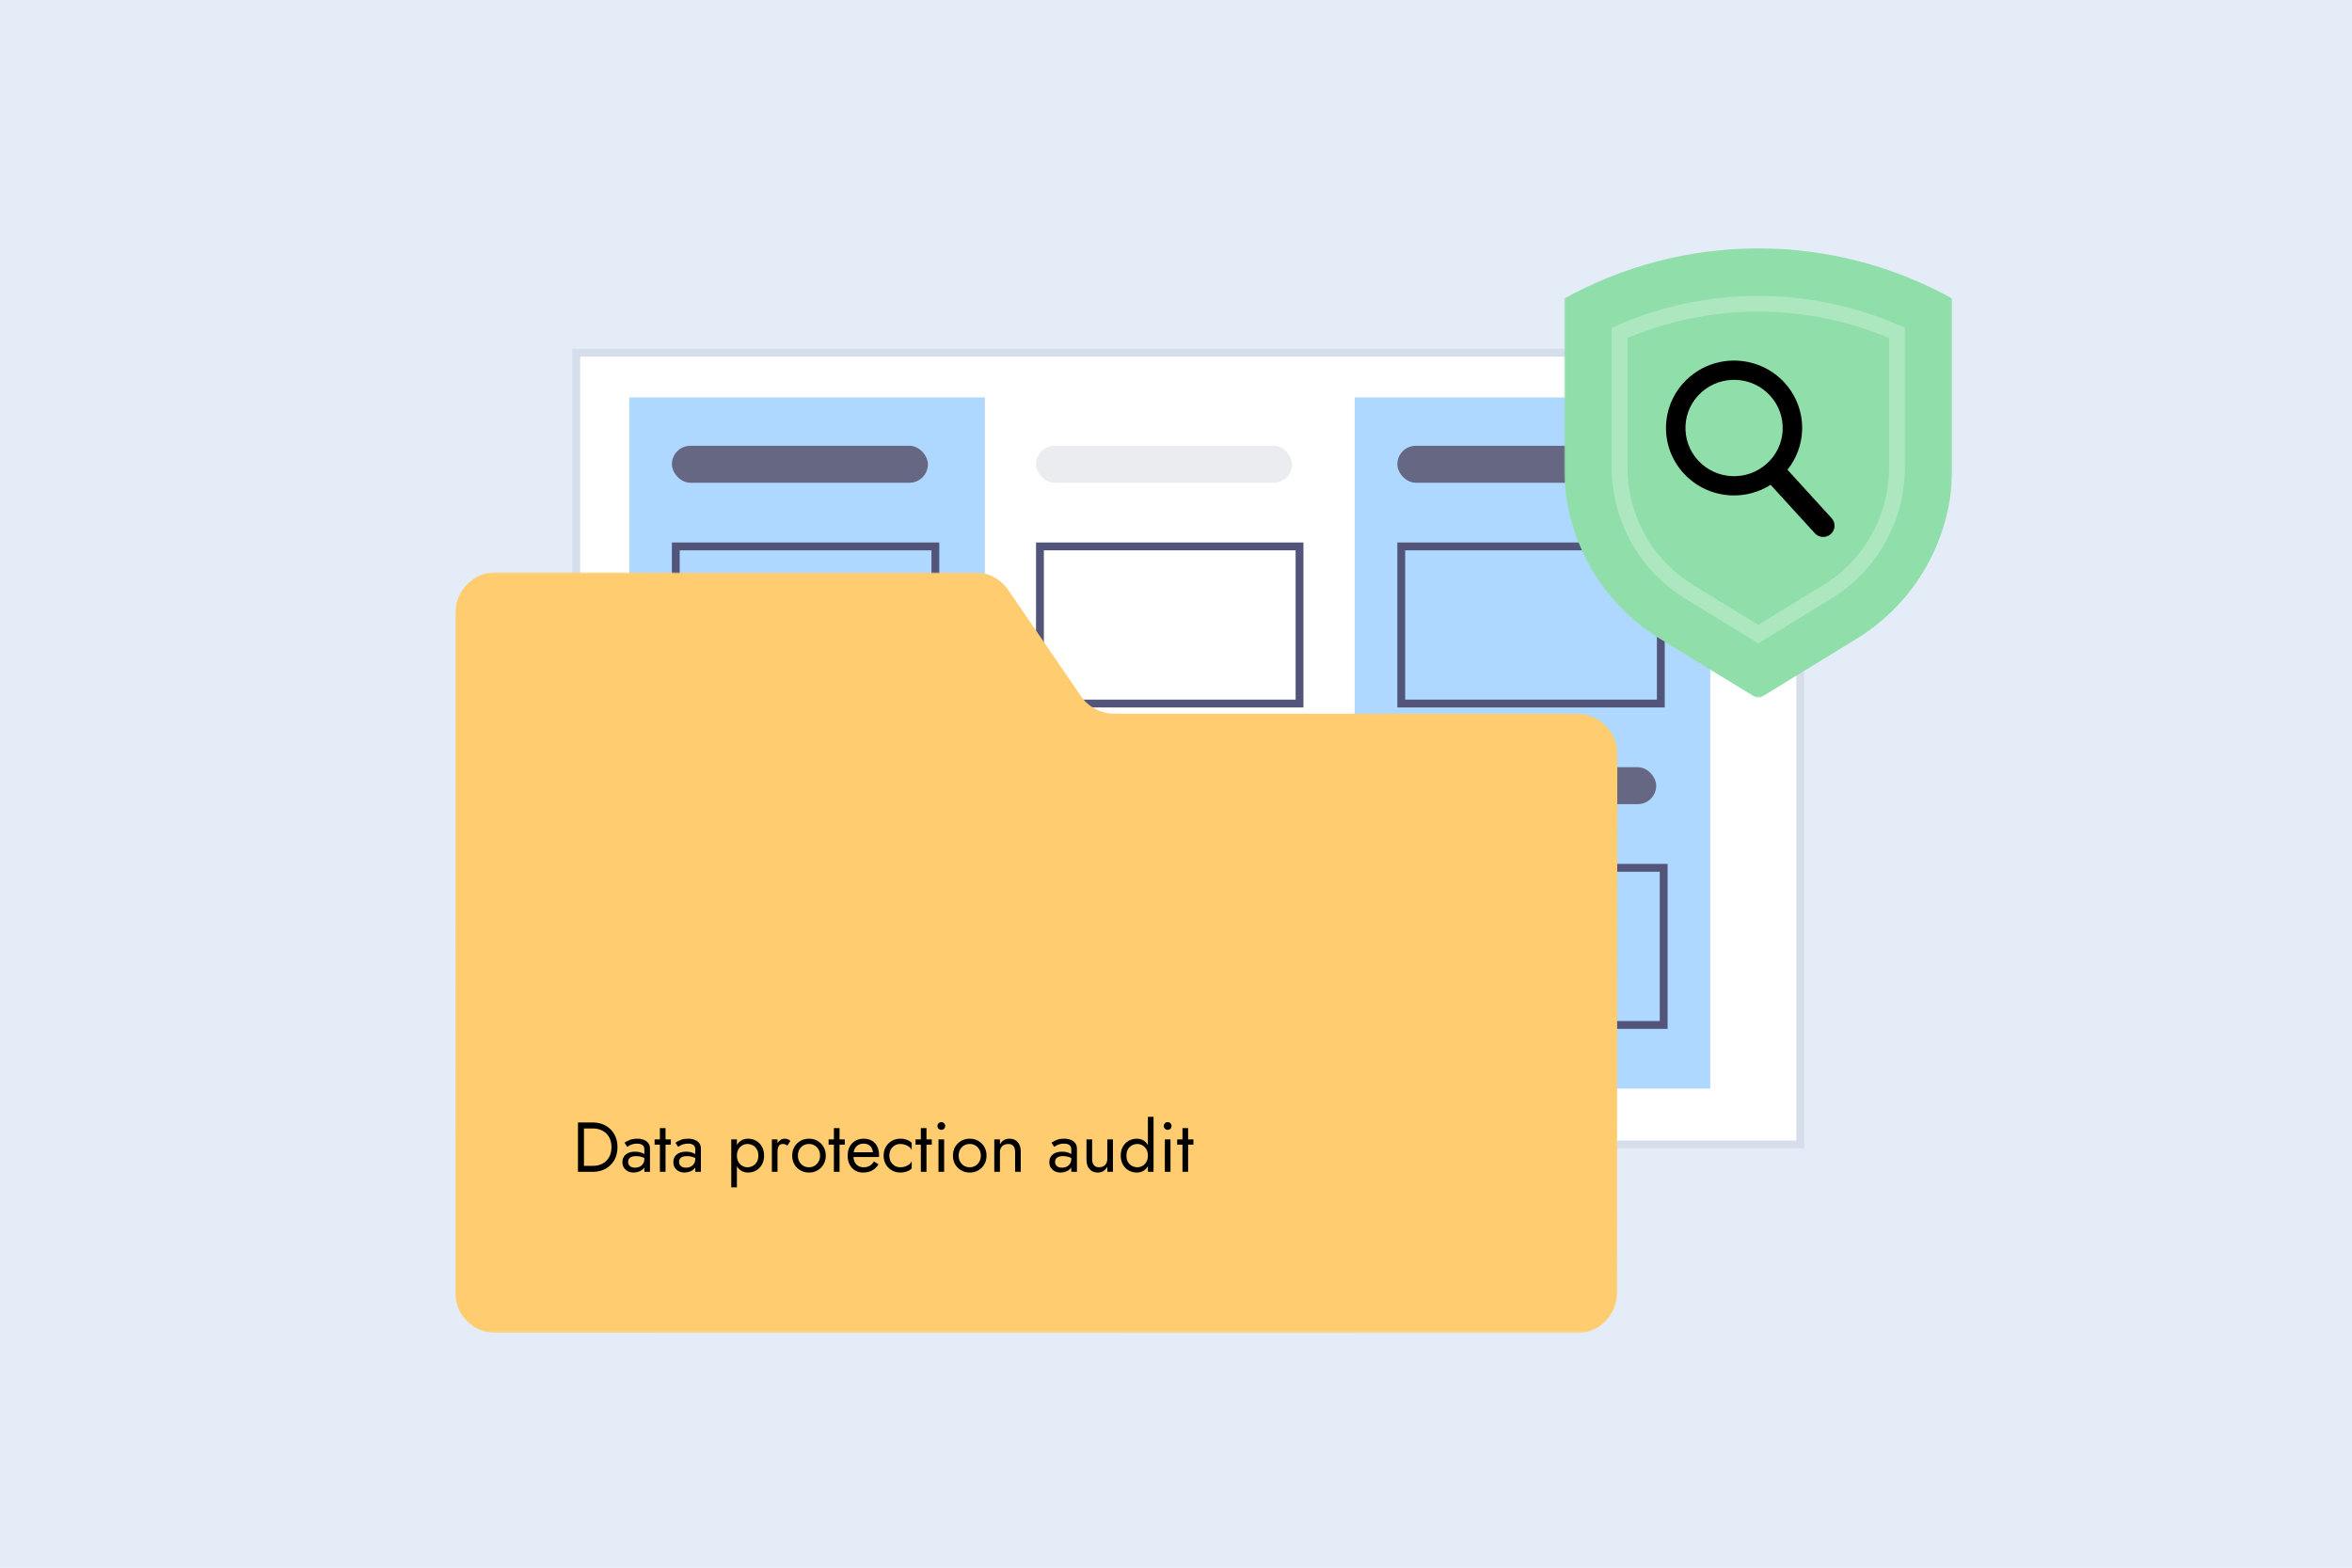 <svg width="600" height="400" viewBox="0 0 600 400" fill="none" xmlns="http://www.w3.org/2000/svg">
<rect width="600" height="400" fill="#E4ECF7"/>
<rect x="147" y="90" width="312.244" height="202" fill="white" stroke="#D6DDEB" stroke-width="2"/>
<rect x="160.516" y="101.405" width="90.717" height="176.354" fill="#AED8FF"/>
<rect x="172.398" y="139.418" width="66.219" height="40.093" stroke="#525579" stroke-width="2"/>
<rect x="171.398" y="113.743" width="65.316" height="9.435" rx="4.717" fill="#666883"/>
<rect x="173.129" y="221.426" width="66.219" height="40.093" stroke="#525579" stroke-width="2"/>
<rect x="172.129" y="195.751" width="65.316" height="9.435" rx="4.717" fill="#666883"/>
<rect x="345.578" y="101.405" width="90.717" height="176.354" fill="#AED8FF"/>
<rect x="357.461" y="139.418" width="66.219" height="40.093" stroke="#525579" stroke-width="2"/>
<rect x="356.461" y="113.743" width="65.316" height="9.435" rx="4.717" fill="#666883"/>
<rect x="358.188" y="221.426" width="66.219" height="40.093" stroke="#525579" stroke-width="2"/>
<rect x="357.188" y="195.751" width="65.316" height="9.435" rx="4.717" fill="#666883"/>
<rect x="265.293" y="139.418" width="66.219" height="40.093" stroke="#525579" stroke-width="2"/>
<rect x="264.293" y="113.743" width="65.316" height="9.435" rx="4.717" fill="#EAECF0"/>
<rect x="266.023" y="221.426" width="66.219" height="40.093" stroke="#525579" stroke-width="2"/>
<rect x="265.023" y="195.751" width="65.316" height="9.435" rx="4.717" fill="#EAECF0"/>
<mask id="mask0_2971_5148" style="mask-type:luminance" maskUnits="userSpaceOnUse" x="399" y="62" width="99" height="117">
<path d="M399 62.753H498V178.098H399V62.753Z" fill="white"/>
</mask>
<g mask="url(#mask0_2971_5148)">
<path d="M473.618 162.982L449.435 177.799C449.159 177.97 448.861 178.051 448.539 178.051C448.213 178.051 447.915 177.97 447.64 177.799L423.456 162.982C421.599 161.846 419.819 160.594 418.121 159.225C416.423 157.86 414.818 156.391 413.306 154.821C411.798 153.251 410.39 151.591 409.096 149.839C407.797 148.091 406.614 146.265 405.548 144.361C404.482 142.461 403.544 140.5 402.73 138.476C401.916 136.456 401.233 134.39 400.683 132.281C400.132 130.172 399.717 128.036 399.442 125.876C399.163 123.713 399.023 121.542 399.023 119.363V76.194C402.796 74.1 406.684 72.255 410.689 70.654C414.698 69.053 418.788 67.715 422.963 66.633C427.139 65.552 431.368 64.738 435.644 64.195C439.925 63.648 444.22 63.377 448.535 63.377C452.85 63.377 457.146 63.648 461.426 64.195C465.702 64.738 469.932 65.552 474.107 66.633C478.282 67.715 482.372 69.053 486.381 70.654C490.386 72.255 494.274 74.1 498.047 76.194V119.363C498.047 121.542 497.907 123.713 497.628 125.876C497.353 128.036 496.938 130.172 496.387 132.281C495.837 134.39 495.155 136.456 494.34 138.476C493.526 140.496 492.588 142.458 491.522 144.361C490.46 146.261 489.277 148.087 487.978 149.839C486.68 151.588 485.276 153.251 483.764 154.821C482.256 156.391 480.651 157.86 478.953 159.225C477.255 160.594 475.476 161.846 473.618 162.982Z" fill="#90DFAA"/>
</g>
<mask id="mask1_2971_5148" style="mask-type:luminance" maskUnits="userSpaceOnUse" x="399" y="59" width="99" height="120">
<path d="M399 59H498V178.098H399V59Z" fill="white"/>
</mask>
<g mask="url(#mask1_2971_5148)">
<path d="M430.835 150.952C429.493 150.122 428.21 149.211 426.985 148.222C425.76 147.23 424.601 146.164 423.507 145.028C422.418 143.888 421.402 142.686 420.464 141.418C419.526 140.151 418.673 138.829 417.902 137.456C417.13 136.08 416.452 134.661 415.862 133.199C415.269 131.738 414.777 130.245 414.374 128.718C413.974 127.194 413.672 125.651 413.466 124.085C413.261 122.522 413.156 120.952 413.152 119.378V84.944C415.932 83.719 418.77 82.645 421.662 81.714C424.554 80.784 427.485 80.009 430.459 79.384C433.432 78.76 436.429 78.291 439.449 77.973C442.469 77.659 445.501 77.504 448.54 77.504C451.576 77.504 454.608 77.659 457.628 77.973C460.648 78.291 463.645 78.76 466.618 79.384C469.592 80.009 472.523 80.784 475.419 81.714C478.311 82.645 481.145 83.719 483.925 84.944V119.363C483.921 120.941 483.816 122.511 483.611 124.073C483.409 125.639 483.107 127.182 482.704 128.71C482.304 130.234 481.808 131.726 481.219 133.192C480.629 134.653 479.947 136.072 479.176 137.448C478.408 138.825 477.551 140.147 476.613 141.415C475.675 142.682 474.659 143.884 473.57 145.024C472.48 146.164 471.321 147.23 470.092 148.218C468.867 149.211 467.584 150.122 466.242 150.952L448.54 161.795L430.835 150.952Z" stroke="white" stroke-opacity="0.25" stroke-width="4.012" stroke-miterlimit="10"/>
</g>
<mask id="mask2_2971_5148" style="mask-type:luminance" maskUnits="userSpaceOnUse" x="116" y="146" width="300" height="195">
<path d="M116 146H415.988V340.182H116V146Z" fill="white"/>
</mask>
<g mask="url(#mask2_2971_5148)">
<path d="M402.203 340.167L126.408 340.093C125.044 340.093 123.738 339.826 122.478 339.307C121.217 338.788 120.104 338.046 119.14 337.082C118.176 336.103 117.434 334.99 116.9 333.73C116.381 332.469 116.129 331.149 116.129 329.784V289.882L116.173 288.073L116.203 156.309C116.203 154.944 116.47 153.639 116.989 152.378C117.508 151.117 118.25 150.005 119.214 149.041C120.178 148.076 121.291 147.32 122.552 146.801C123.813 146.282 125.133 146.015 126.483 146.015L248.709 146.044C250.4 146.044 252.002 146.445 253.5 147.246C254.998 148.032 256.229 149.13 257.193 150.524L275.75 177.624C276.699 179.019 277.93 180.116 279.428 180.902C280.927 181.703 282.528 182.104 284.219 182.104L402.307 182.134C403.657 182.134 404.977 182.386 406.238 182.92C407.499 183.439 408.611 184.181 409.561 185.145C410.525 186.109 411.266 187.221 411.8 188.482C412.32 189.743 412.572 191.063 412.572 192.428L412.498 329.873C412.498 331.238 412.231 332.558 411.711 333.819C411.192 335.079 410.451 336.192 409.486 337.156C408.522 338.12 407.41 338.877 406.149 339.396C404.888 339.915 403.568 340.167 402.203 340.167Z" fill="#FFCC70"/>
</g>
<path d="M147.44 286.4H148.97V299H147.44V286.4ZM151.22 299H148.286V297.47H151.22C151.928 297.47 152.576 297.362 153.164 297.146C153.752 296.918 154.256 296.6 154.676 296.192C155.096 295.772 155.42 295.268 155.648 294.68C155.876 294.092 155.99 293.432 155.99 292.7C155.99 291.968 155.876 291.308 155.648 290.72C155.42 290.132 155.096 289.634 154.676 289.226C154.256 288.806 153.752 288.488 153.164 288.272C152.576 288.044 151.928 287.93 151.22 287.93H148.286V286.4H151.22C152.444 286.4 153.53 286.664 154.478 287.192C155.426 287.72 156.17 288.458 156.71 289.406C157.25 290.342 157.52 291.44 157.52 292.7C157.52 293.96 157.25 295.064 156.71 296.012C156.17 296.948 155.426 297.68 154.478 298.208C153.53 298.736 152.444 299 151.22 299ZM160.232 296.444C160.232 296.756 160.304 297.026 160.448 297.254C160.604 297.482 160.814 297.656 161.078 297.776C161.354 297.884 161.666 297.938 162.014 297.938C162.458 297.938 162.854 297.848 163.202 297.668C163.562 297.488 163.844 297.236 164.048 296.912C164.264 296.576 164.372 296.192 164.372 295.76L164.66 296.84C164.66 297.368 164.498 297.806 164.174 298.154C163.862 298.502 163.472 298.76 163.004 298.928C162.548 299.096 162.092 299.18 161.636 299.18C161.132 299.18 160.658 299.078 160.214 298.874C159.782 298.658 159.434 298.352 159.17 297.956C158.906 297.56 158.774 297.08 158.774 296.516C158.774 295.712 159.056 295.07 159.62 294.59C160.196 294.098 160.994 293.852 162.014 293.852C162.614 293.852 163.112 293.924 163.508 294.068C163.916 294.2 164.24 294.356 164.48 294.536C164.72 294.704 164.882 294.842 164.966 294.95V295.796C164.546 295.508 164.114 295.304 163.67 295.184C163.226 295.052 162.752 294.986 162.248 294.986C161.78 294.986 161.396 295.046 161.096 295.166C160.808 295.286 160.592 295.454 160.448 295.67C160.304 295.886 160.232 296.144 160.232 296.444ZM160.016 292.628L159.314 291.566C159.626 291.338 160.052 291.11 160.592 290.882C161.144 290.654 161.804 290.54 162.572 290.54C163.22 290.54 163.784 290.642 164.264 290.846C164.756 291.038 165.134 291.32 165.398 291.692C165.674 292.064 165.812 292.52 165.812 293.06V299H164.372V293.258C164.372 292.97 164.324 292.736 164.228 292.556C164.132 292.364 163.994 292.214 163.814 292.106C163.646 291.998 163.448 291.92 163.22 291.872C162.992 291.824 162.752 291.8 162.5 291.8C162.092 291.8 161.72 291.848 161.384 291.944C161.06 292.04 160.784 292.154 160.556 292.286C160.328 292.418 160.148 292.532 160.016 292.628ZM166.99 290.72H171.13V292.07H166.99V290.72ZM168.34 287.84H169.78V299H168.34V287.84ZM173.223 296.444C173.223 296.756 173.295 297.026 173.439 297.254C173.595 297.482 173.805 297.656 174.069 297.776C174.345 297.884 174.657 297.938 175.005 297.938C175.449 297.938 175.845 297.848 176.193 297.668C176.553 297.488 176.835 297.236 177.039 296.912C177.255 296.576 177.363 296.192 177.363 295.76L177.651 296.84C177.651 297.368 177.489 297.806 177.165 298.154C176.853 298.502 176.463 298.76 175.995 298.928C175.539 299.096 175.083 299.18 174.627 299.18C174.123 299.18 173.649 299.078 173.205 298.874C172.773 298.658 172.425 298.352 172.161 297.956C171.897 297.56 171.765 297.08 171.765 296.516C171.765 295.712 172.047 295.07 172.611 294.59C173.187 294.098 173.985 293.852 175.005 293.852C175.605 293.852 176.103 293.924 176.499 294.068C176.907 294.2 177.231 294.356 177.471 294.536C177.711 294.704 177.873 294.842 177.957 294.95V295.796C177.537 295.508 177.105 295.304 176.661 295.184C176.217 295.052 175.743 294.986 175.239 294.986C174.771 294.986 174.387 295.046 174.087 295.166C173.799 295.286 173.583 295.454 173.439 295.67C173.295 295.886 173.223 296.144 173.223 296.444ZM173.007 292.628L172.305 291.566C172.617 291.338 173.043 291.11 173.583 290.882C174.135 290.654 174.795 290.54 175.563 290.54C176.211 290.54 176.775 290.642 177.255 290.846C177.747 291.038 178.125 291.32 178.389 291.692C178.665 292.064 178.803 292.52 178.803 293.06V299H177.363V293.258C177.363 292.97 177.315 292.736 177.219 292.556C177.123 292.364 176.985 292.214 176.805 292.106C176.637 291.998 176.439 291.92 176.211 291.872C175.983 291.824 175.743 291.8 175.491 291.8C175.083 291.8 174.711 291.848 174.375 291.944C174.051 292.04 173.775 292.154 173.547 292.286C173.319 292.418 173.139 292.532 173.007 292.628ZM187.987 302.96H186.547V290.72H187.987V302.96ZM194.917 294.86C194.917 295.748 194.731 296.516 194.359 297.164C193.987 297.812 193.489 298.31 192.865 298.658C192.253 299.006 191.569 299.18 190.813 299.18C190.129 299.18 189.523 299.006 188.995 298.658C188.479 298.31 188.071 297.812 187.771 297.164C187.483 296.516 187.339 295.748 187.339 294.86C187.339 293.96 187.483 293.192 187.771 292.556C188.071 291.908 188.479 291.41 188.995 291.062C189.523 290.714 190.129 290.54 190.813 290.54C191.569 290.54 192.253 290.714 192.865 291.062C193.489 291.41 193.987 291.908 194.359 292.556C194.731 293.192 194.917 293.96 194.917 294.86ZM193.459 294.86C193.459 294.224 193.327 293.684 193.063 293.24C192.811 292.796 192.469 292.46 192.037 292.232C191.617 292.004 191.149 291.89 190.633 291.89C190.213 291.89 189.799 292.004 189.391 292.232C188.983 292.46 188.647 292.796 188.383 293.24C188.119 293.684 187.987 294.224 187.987 294.86C187.987 295.496 188.119 296.036 188.383 296.48C188.647 296.924 188.983 297.26 189.391 297.488C189.799 297.716 190.213 297.83 190.633 297.83C191.149 297.83 191.617 297.716 192.037 297.488C192.469 297.26 192.811 296.924 193.063 296.48C193.327 296.036 193.459 295.496 193.459 294.86ZM198.343 290.72V299H196.903V290.72H198.343ZM200.845 292.304C200.653 292.16 200.479 292.058 200.323 291.998C200.167 291.926 199.969 291.89 199.729 291.89C199.369 291.89 199.087 291.98 198.883 292.16C198.679 292.34 198.535 292.586 198.451 292.898C198.379 293.21 198.343 293.564 198.343 293.96H197.695C197.695 293.3 197.809 292.718 198.037 292.214C198.277 291.698 198.583 291.29 198.955 290.99C199.327 290.69 199.705 290.54 200.089 290.54C200.389 290.54 200.665 290.582 200.917 290.666C201.181 290.738 201.421 290.888 201.637 291.116L200.845 292.304ZM202.089 294.86C202.089 294.02 202.275 293.276 202.647 292.628C203.031 291.98 203.547 291.47 204.195 291.098C204.843 290.726 205.569 290.54 206.373 290.54C207.189 290.54 207.915 290.726 208.551 291.098C209.199 291.47 209.709 291.98 210.081 292.628C210.465 293.276 210.657 294.02 210.657 294.86C210.657 295.688 210.465 296.432 210.081 297.092C209.709 297.74 209.199 298.25 208.551 298.622C207.915 298.994 207.189 299.18 206.373 299.18C205.569 299.18 204.843 298.994 204.195 298.622C203.547 298.25 203.031 297.74 202.647 297.092C202.275 296.432 202.089 295.688 202.089 294.86ZM203.547 294.86C203.547 295.436 203.667 295.946 203.907 296.39C204.159 296.834 204.495 297.188 204.915 297.452C205.347 297.704 205.833 297.83 206.373 297.83C206.913 297.83 207.393 297.704 207.813 297.452C208.245 297.188 208.581 296.834 208.821 296.39C209.073 295.946 209.199 295.436 209.199 294.86C209.199 294.284 209.073 293.774 208.821 293.33C208.581 292.874 208.245 292.52 207.813 292.268C207.393 292.016 206.913 291.89 206.373 291.89C205.833 291.89 205.347 292.016 204.915 292.268C204.495 292.52 204.159 292.874 203.907 293.33C203.667 293.774 203.547 294.284 203.547 294.86ZM211.375 290.72H215.515V292.07H211.375V290.72ZM212.725 287.84H214.165V299H212.725V287.84ZM220.163 299.18C219.395 299.18 218.711 299 218.111 298.64C217.523 298.268 217.061 297.758 216.725 297.11C216.401 296.462 216.239 295.712 216.239 294.86C216.239 293.996 216.407 293.24 216.743 292.592C217.091 291.944 217.571 291.44 218.183 291.08C218.807 290.72 219.527 290.54 220.343 290.54C221.159 290.54 221.855 290.714 222.431 291.062C223.019 291.398 223.469 291.884 223.781 292.52C224.093 293.156 224.249 293.912 224.249 294.788C224.249 294.872 224.243 294.962 224.231 295.058C224.231 295.142 224.231 295.196 224.231 295.22H217.157V293.996H223.097L222.521 294.824C222.557 294.764 222.593 294.674 222.629 294.554C222.665 294.422 222.683 294.314 222.683 294.23C222.683 293.738 222.581 293.312 222.377 292.952C222.185 292.592 221.915 292.31 221.567 292.106C221.219 291.902 220.811 291.8 220.343 291.8C219.791 291.8 219.317 291.92 218.921 292.16C218.537 292.388 218.237 292.724 218.021 293.168C217.817 293.6 217.709 294.134 217.697 294.77C217.697 295.418 217.799 295.97 218.003 296.426C218.207 296.882 218.507 297.23 218.903 297.47C219.299 297.71 219.779 297.83 220.343 297.83C220.907 297.83 221.405 297.71 221.837 297.47C222.269 297.218 222.635 296.84 222.935 296.336L224.105 297.074C223.673 297.77 223.127 298.298 222.467 298.658C221.819 299.006 221.051 299.18 220.163 299.18ZM226.871 294.86C226.871 295.436 226.991 295.946 227.231 296.39C227.483 296.834 227.819 297.188 228.239 297.452C228.671 297.704 229.157 297.83 229.697 297.83C230.141 297.83 230.555 297.764 230.939 297.632C231.335 297.488 231.677 297.302 231.965 297.074C232.253 296.834 232.457 296.582 232.577 296.318V298.118C232.289 298.454 231.875 298.718 231.335 298.91C230.807 299.09 230.261 299.18 229.697 299.18C228.893 299.18 228.167 298.994 227.519 298.622C226.871 298.25 226.355 297.74 225.971 297.092C225.599 296.432 225.413 295.688 225.413 294.86C225.413 294.02 225.599 293.276 225.971 292.628C226.355 291.98 226.871 291.47 227.519 291.098C228.167 290.726 228.893 290.54 229.697 290.54C230.261 290.54 230.807 290.636 231.335 290.828C231.875 291.008 232.289 291.266 232.577 291.602V293.402C232.457 293.126 232.253 292.874 231.965 292.646C231.677 292.418 231.335 292.238 230.939 292.106C230.555 291.962 230.141 291.89 229.697 291.89C229.157 291.89 228.671 292.016 228.239 292.268C227.819 292.52 227.483 292.874 227.231 293.33C226.991 293.774 226.871 294.284 226.871 294.86ZM233.559 290.72H237.699V292.07H233.559V290.72ZM234.909 287.84H236.349V299H234.909V287.84ZM239.143 287.3C239.143 287.024 239.239 286.79 239.431 286.598C239.635 286.406 239.869 286.31 240.133 286.31C240.409 286.31 240.643 286.406 240.835 286.598C241.027 286.79 241.123 287.024 241.123 287.3C241.123 287.564 241.027 287.798 240.835 288.002C240.643 288.194 240.409 288.29 240.133 288.29C239.869 288.29 239.635 288.194 239.431 288.002C239.239 287.798 239.143 287.564 239.143 287.3ZM239.413 290.72H240.853V299H239.413V290.72ZM243.099 294.86C243.099 294.02 243.285 293.276 243.657 292.628C244.041 291.98 244.557 291.47 245.205 291.098C245.853 290.726 246.579 290.54 247.383 290.54C248.199 290.54 248.925 290.726 249.561 291.098C250.209 291.47 250.719 291.98 251.091 292.628C251.475 293.276 251.667 294.02 251.667 294.86C251.667 295.688 251.475 296.432 251.091 297.092C250.719 297.74 250.209 298.25 249.561 298.622C248.925 298.994 248.199 299.18 247.383 299.18C246.579 299.18 245.853 298.994 245.205 298.622C244.557 298.25 244.041 297.74 243.657 297.092C243.285 296.432 243.099 295.688 243.099 294.86ZM244.557 294.86C244.557 295.436 244.677 295.946 244.917 296.39C245.169 296.834 245.505 297.188 245.925 297.452C246.357 297.704 246.843 297.83 247.383 297.83C247.923 297.83 248.403 297.704 248.823 297.452C249.255 297.188 249.591 296.834 249.831 296.39C250.083 295.946 250.209 295.436 250.209 294.86C250.209 294.284 250.083 293.774 249.831 293.33C249.591 292.874 249.255 292.52 248.823 292.268C248.403 292.016 247.923 291.89 247.383 291.89C246.843 291.89 246.357 292.016 245.925 292.268C245.505 292.52 245.169 292.874 244.917 293.33C244.677 293.774 244.557 294.284 244.557 294.86ZM258.955 293.96C258.955 293.276 258.805 292.76 258.505 292.412C258.205 292.064 257.767 291.89 257.191 291.89C256.771 291.89 256.399 291.98 256.075 292.16C255.763 292.328 255.517 292.568 255.337 292.88C255.169 293.192 255.085 293.552 255.085 293.96V299H253.645V290.72H255.085V292.016C255.361 291.512 255.703 291.14 256.111 290.9C256.531 290.66 257.011 290.54 257.551 290.54C258.427 290.54 259.117 290.834 259.621 291.422C260.137 291.998 260.395 292.784 260.395 293.78V299H258.955V293.96ZM269.146 296.444C269.146 296.756 269.218 297.026 269.362 297.254C269.518 297.482 269.728 297.656 269.992 297.776C270.268 297.884 270.58 297.938 270.928 297.938C271.372 297.938 271.768 297.848 272.116 297.668C272.476 297.488 272.758 297.236 272.962 296.912C273.178 296.576 273.286 296.192 273.286 295.76L273.574 296.84C273.574 297.368 273.412 297.806 273.088 298.154C272.776 298.502 272.386 298.76 271.918 298.928C271.462 299.096 271.006 299.18 270.55 299.18C270.046 299.18 269.572 299.078 269.128 298.874C268.696 298.658 268.348 298.352 268.084 297.956C267.82 297.56 267.688 297.08 267.688 296.516C267.688 295.712 267.97 295.07 268.534 294.59C269.11 294.098 269.908 293.852 270.928 293.852C271.528 293.852 272.026 293.924 272.422 294.068C272.83 294.2 273.154 294.356 273.394 294.536C273.634 294.704 273.796 294.842 273.88 294.95V295.796C273.46 295.508 273.028 295.304 272.584 295.184C272.14 295.052 271.666 294.986 271.162 294.986C270.694 294.986 270.31 295.046 270.01 295.166C269.722 295.286 269.506 295.454 269.362 295.67C269.218 295.886 269.146 296.144 269.146 296.444ZM268.93 292.628L268.228 291.566C268.54 291.338 268.966 291.11 269.506 290.882C270.058 290.654 270.718 290.54 271.486 290.54C272.134 290.54 272.698 290.642 273.178 290.846C273.67 291.038 274.048 291.32 274.312 291.692C274.588 292.064 274.726 292.52 274.726 293.06V299H273.286V293.258C273.286 292.97 273.238 292.736 273.142 292.556C273.046 292.364 272.908 292.214 272.728 292.106C272.56 291.998 272.362 291.92 272.134 291.872C271.906 291.824 271.666 291.8 271.414 291.8C271.006 291.8 270.634 291.848 270.298 291.944C269.974 292.04 269.698 292.154 269.47 292.286C269.242 292.418 269.062 292.532 268.93 292.628ZM278.604 295.76C278.604 296.42 278.754 296.93 279.054 297.29C279.354 297.65 279.792 297.83 280.368 297.83C280.788 297.83 281.154 297.746 281.466 297.578C281.79 297.398 282.036 297.152 282.204 296.84C282.384 296.528 282.474 296.168 282.474 295.76V290.72H283.914V299H282.474V297.704C282.198 298.196 281.856 298.568 281.448 298.82C281.04 299.06 280.56 299.18 280.008 299.18C279.144 299.18 278.454 298.886 277.938 298.298C277.422 297.71 277.164 296.924 277.164 295.94V290.72H278.604V295.76ZM292.831 284.96H294.271V299H292.831V284.96ZM285.901 294.86C285.901 293.96 286.087 293.192 286.459 292.556C286.831 291.908 287.329 291.41 287.953 291.062C288.577 290.714 289.261 290.54 290.005 290.54C290.701 290.54 291.307 290.714 291.823 291.062C292.339 291.41 292.741 291.908 293.029 292.556C293.329 293.192 293.479 293.96 293.479 294.86C293.479 295.748 293.329 296.516 293.029 297.164C292.741 297.812 292.339 298.31 291.823 298.658C291.307 299.006 290.701 299.18 290.005 299.18C289.261 299.18 288.577 299.006 287.953 298.658C287.329 298.31 286.831 297.812 286.459 297.164C286.087 296.516 285.901 295.748 285.901 294.86ZM287.359 294.86C287.359 295.496 287.485 296.036 287.737 296.48C288.001 296.924 288.349 297.26 288.781 297.488C289.213 297.716 289.681 297.83 290.185 297.83C290.605 297.83 291.019 297.716 291.427 297.488C291.835 297.26 292.171 296.924 292.435 296.48C292.699 296.036 292.831 295.496 292.831 294.86C292.831 294.224 292.699 293.684 292.435 293.24C292.171 292.796 291.835 292.46 291.427 292.232C291.019 292.004 290.605 291.89 290.185 291.89C289.681 291.89 289.213 292.004 288.781 292.232C288.349 292.46 288.001 292.796 287.737 293.24C287.485 293.684 287.359 294.224 287.359 294.86ZM296.887 287.3C296.887 287.024 296.983 286.79 297.175 286.598C297.379 286.406 297.613 286.31 297.877 286.31C298.153 286.31 298.387 286.406 298.579 286.598C298.771 286.79 298.867 287.024 298.867 287.3C298.867 287.564 298.771 287.798 298.579 288.002C298.387 288.194 298.153 288.29 297.877 288.29C297.613 288.29 297.379 288.194 297.175 288.002C296.983 287.798 296.887 287.564 296.887 287.3ZM297.157 290.72H298.597V299H297.157V290.72ZM300.303 290.72H304.443V292.07H300.303V290.72ZM301.653 287.84H303.093V299H301.653V287.84Z" fill="black"/>
<path d="M454.76 109.828C454.6 112.976 453.236 116.044 450.684 118.326C448.139 120.607 444.922 121.642 441.742 121.484C438.563 121.323 435.467 119.973 433.161 117.451C430.861 114.925 429.822 111.739 429.977 108.584C430.14 105.438 431.503 102.371 434.05 100.091C436.597 97.811 439.815 96.775 442.994 96.935C446.175 97.092 449.268 98.441 451.571 100.966C453.875 103.488 454.914 106.678 454.76 109.828ZM467.253 132.212L455.986 119.859C458.274 116.995 459.535 113.561 459.714 110.079C459.944 105.687 458.463 101.188 455.256 97.668C452.044 94.149 447.672 92.242 443.243 92.023C438.812 91.797 434.269 93.26 430.724 96.441C427.167 99.625 425.245 103.95 425.024 108.338C424.791 112.727 426.27 117.227 429.479 120.746C432.692 124.265 437.063 126.174 441.494 126.394C445.007 126.572 448.587 125.67 451.694 123.704L462.957 136.054C464.031 137.232 465.861 137.321 467.046 136.26C468.233 135.198 468.324 133.385 467.253 132.212Z" fill="black"/>
</svg>
